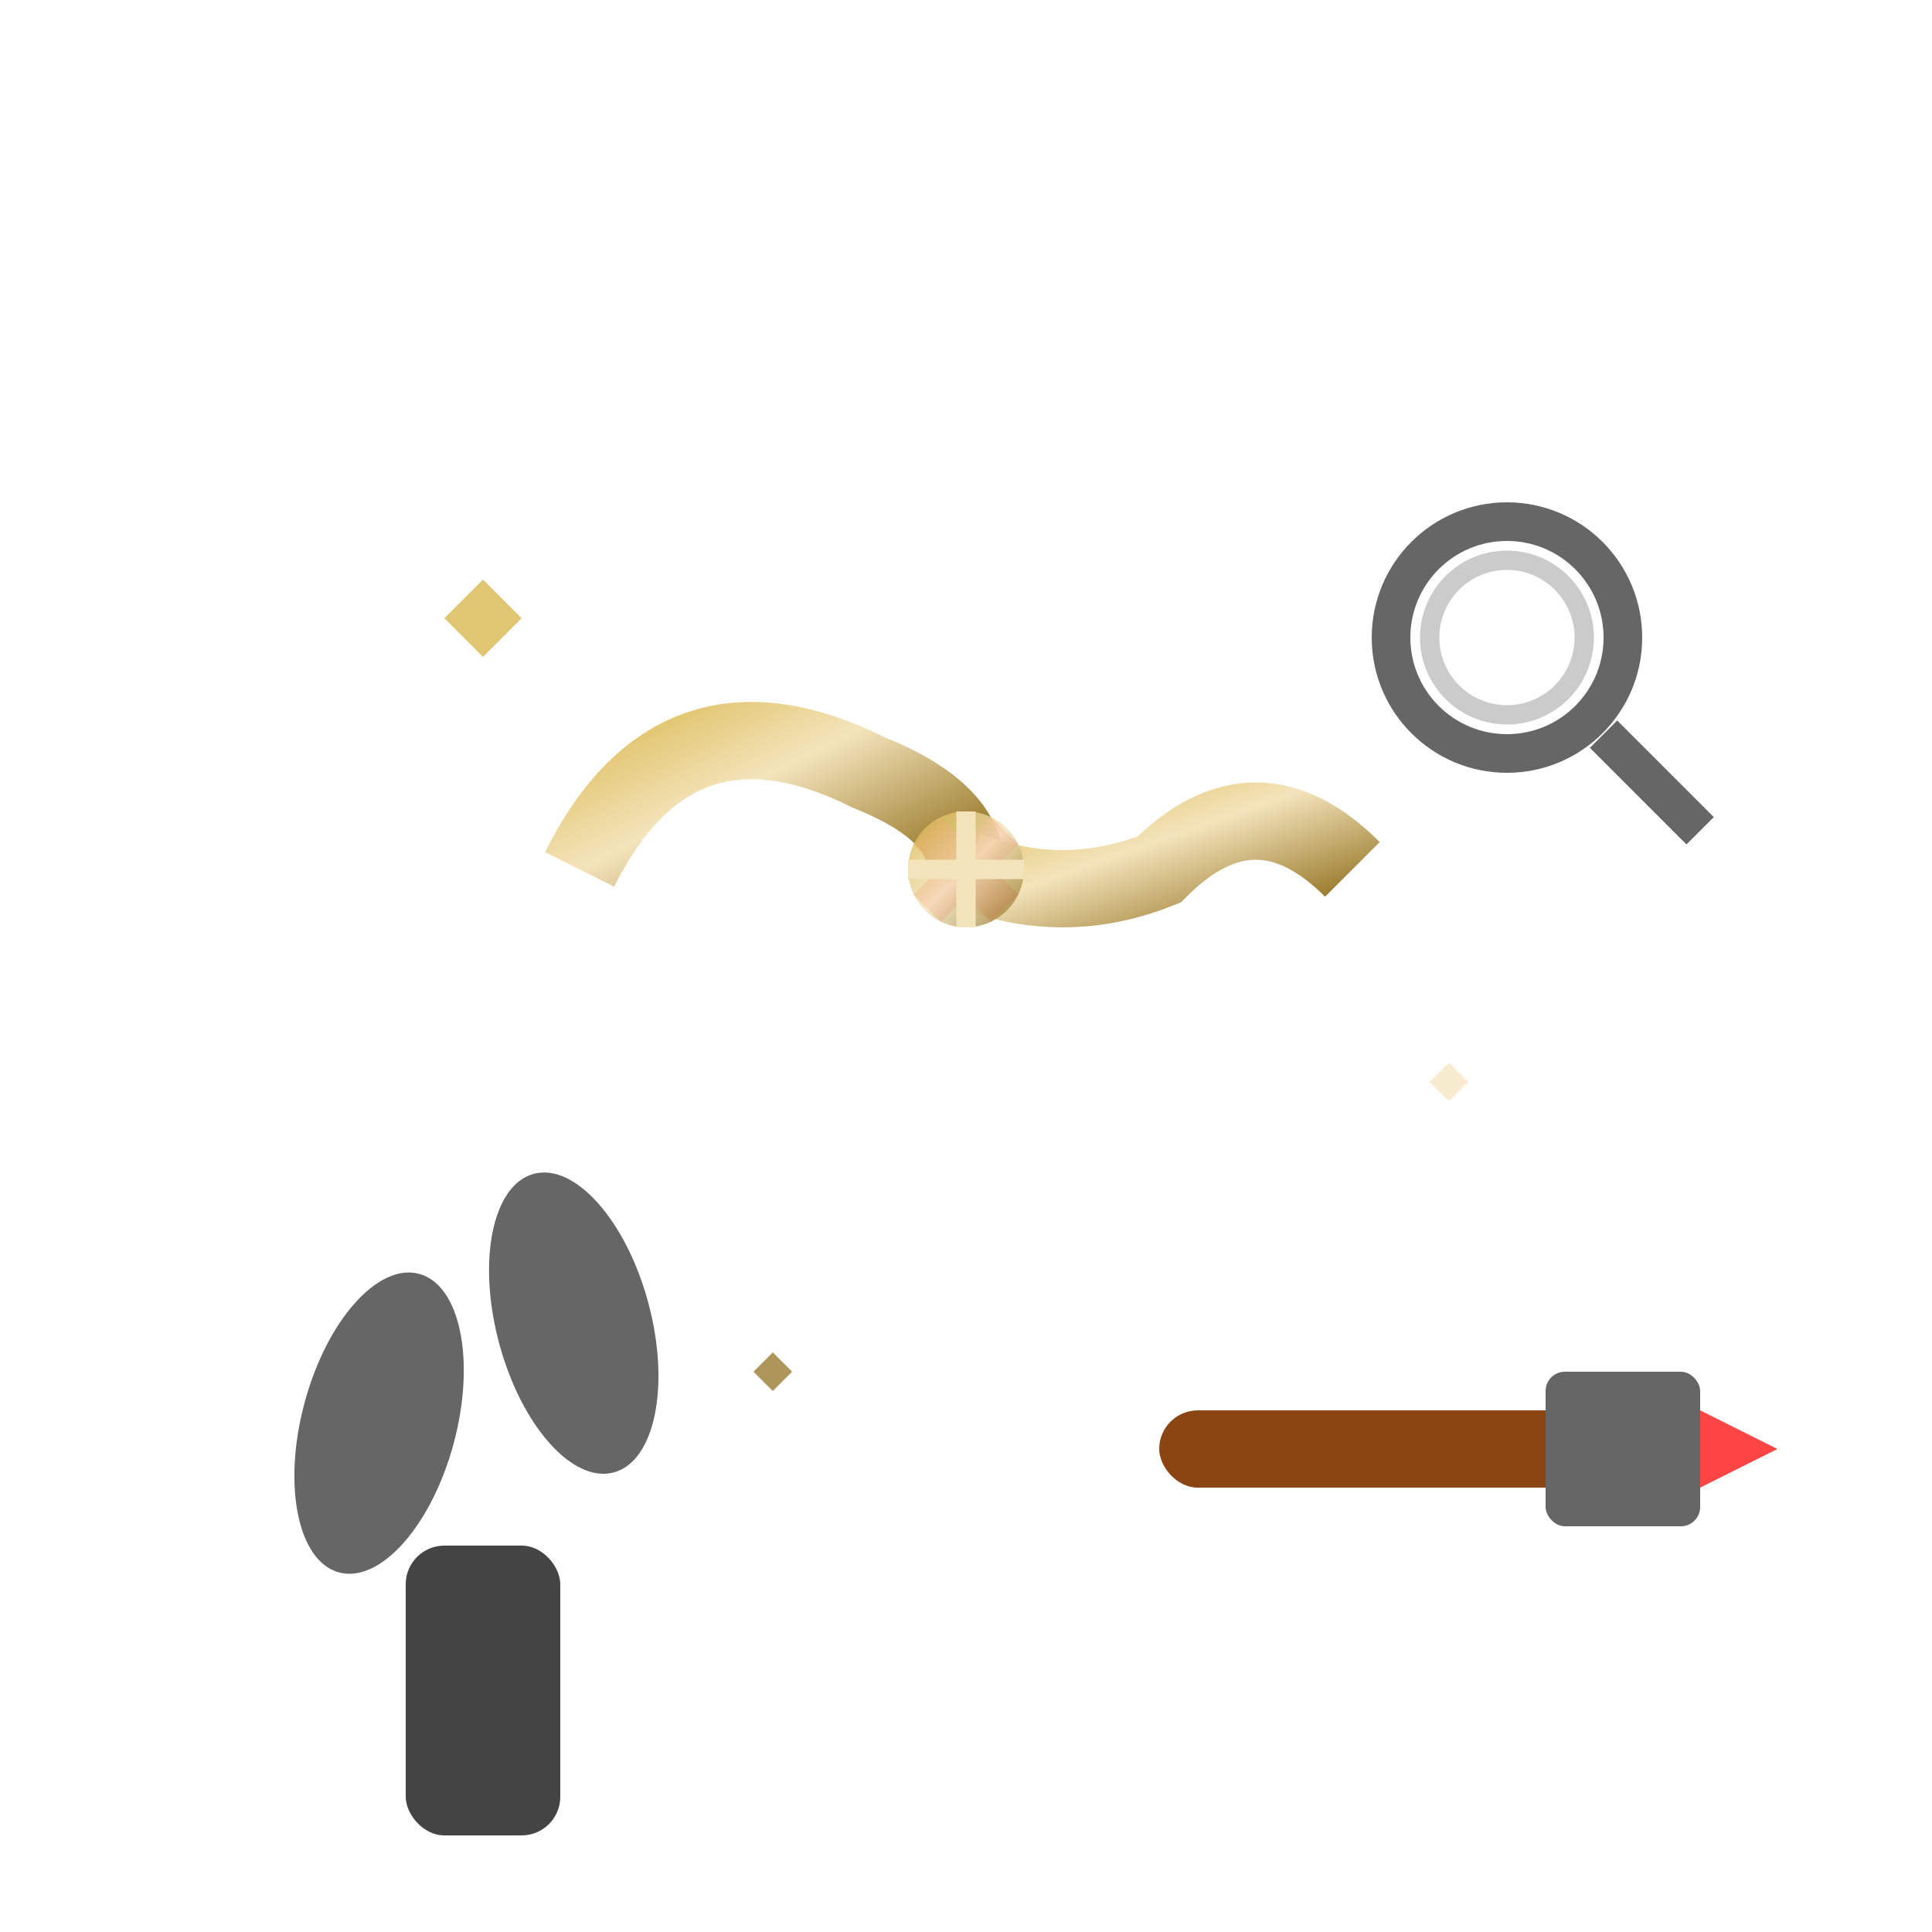 <svg viewBox="0 0 100 100" fill="none" xmlns="http://www.w3.org/2000/svg">
  <defs>
    <linearGradient id="repairGradient" x1="0%" y1="0%" x2="100%" y2="100%">
      <stop offset="0%" style="stop-color:#d4af37;stop-opacity:1" />
      <stop offset="50%" style="stop-color:#f4e4bc;stop-opacity:1" />
      <stop offset="100%" style="stop-color:#8b6914;stop-opacity:1" />
    </linearGradient>
  </defs>
  
  <!-- Broken jewelry piece (ring) -->
  <path d="M30 45 Q35 35 45 40 Q50 42 50 45" stroke="url(#repairGradient)" stroke-width="4" fill="none"/>
  <path d="M50 45 Q55 47 60 45 Q65 40 70 45" stroke="url(#repairGradient)" stroke-width="4" fill="none"/>
  
  <!-- Break/crack indicator -->
  <g opacity="0.6">
    <line x1="48" y1="43" x2="52" y2="47" stroke="#ff6b6b" stroke-width="2"/>
    <line x1="52" y1="43" x2="48" y2="47" stroke="#ff6b6b" stroke-width="2"/>
  </g>
  
  <!-- Repair tools -->
  <!-- Pliers -->
  <g transform="translate(15, 60)">
    <ellipse cx="8" cy="12" rx="4" ry="8" fill="#666" transform="rotate(15)"/>
    <ellipse cx="12" cy="12" rx="4" ry="8" fill="#666" transform="rotate(-15)"/>
    <rect x="6" y="20" width="8" height="15" fill="#444" rx="2"/>
  </g>
  
  <!-- Soldering iron -->
  <g transform="translate(60, 65)">
    <rect x="0" y="8" width="25" height="4" fill="#8b4513" rx="2"/>
    <rect x="20" y="6" width="8" height="8" fill="#666" rx="1"/>
    <path d="M28 8 L32 10 L28 12 Z" fill="#ff4444"/>
  </g>
  
  <!-- Magnifying glass -->
  <g transform="translate(70, 25)">
    <circle cx="8" cy="8" r="6" fill="none" stroke="#666" stroke-width="2"/>
    <circle cx="8" cy="8" r="4" fill="none" stroke="#999" stroke-width="1" opacity="0.5"/>
    <line x1="13" y1="13" x2="18" y2="18" stroke="#666" stroke-width="2"/>
  </g>
  
  <!-- Repaired connection (showing healing) -->
  <g transform="translate(45, 40)">
    <circle cx="5" cy="5" r="3" fill="url(#repairGradient)" opacity="0.8"/>
    <path d="M2 5 L8 5" stroke="#f4e4bc" stroke-width="1"/>
    <path d="M5 2 L5 8" stroke="#f4e4bc" stroke-width="1"/>
  </g>
  
  <!-- Sparkle effects (repair magic) -->
  <g opacity="0.7">
    <path d="M25 30 L27 32 L25 34 L23 32 Z" fill="#d4af37"/>
    <path d="M75 55 L76 56 L75 57 L74 56 Z" fill="#f4e4bc"/>
    <path d="M40 70 L41 71 L40 72 L39 71 Z" fill="#8b6914"/>
  </g>
</svg>